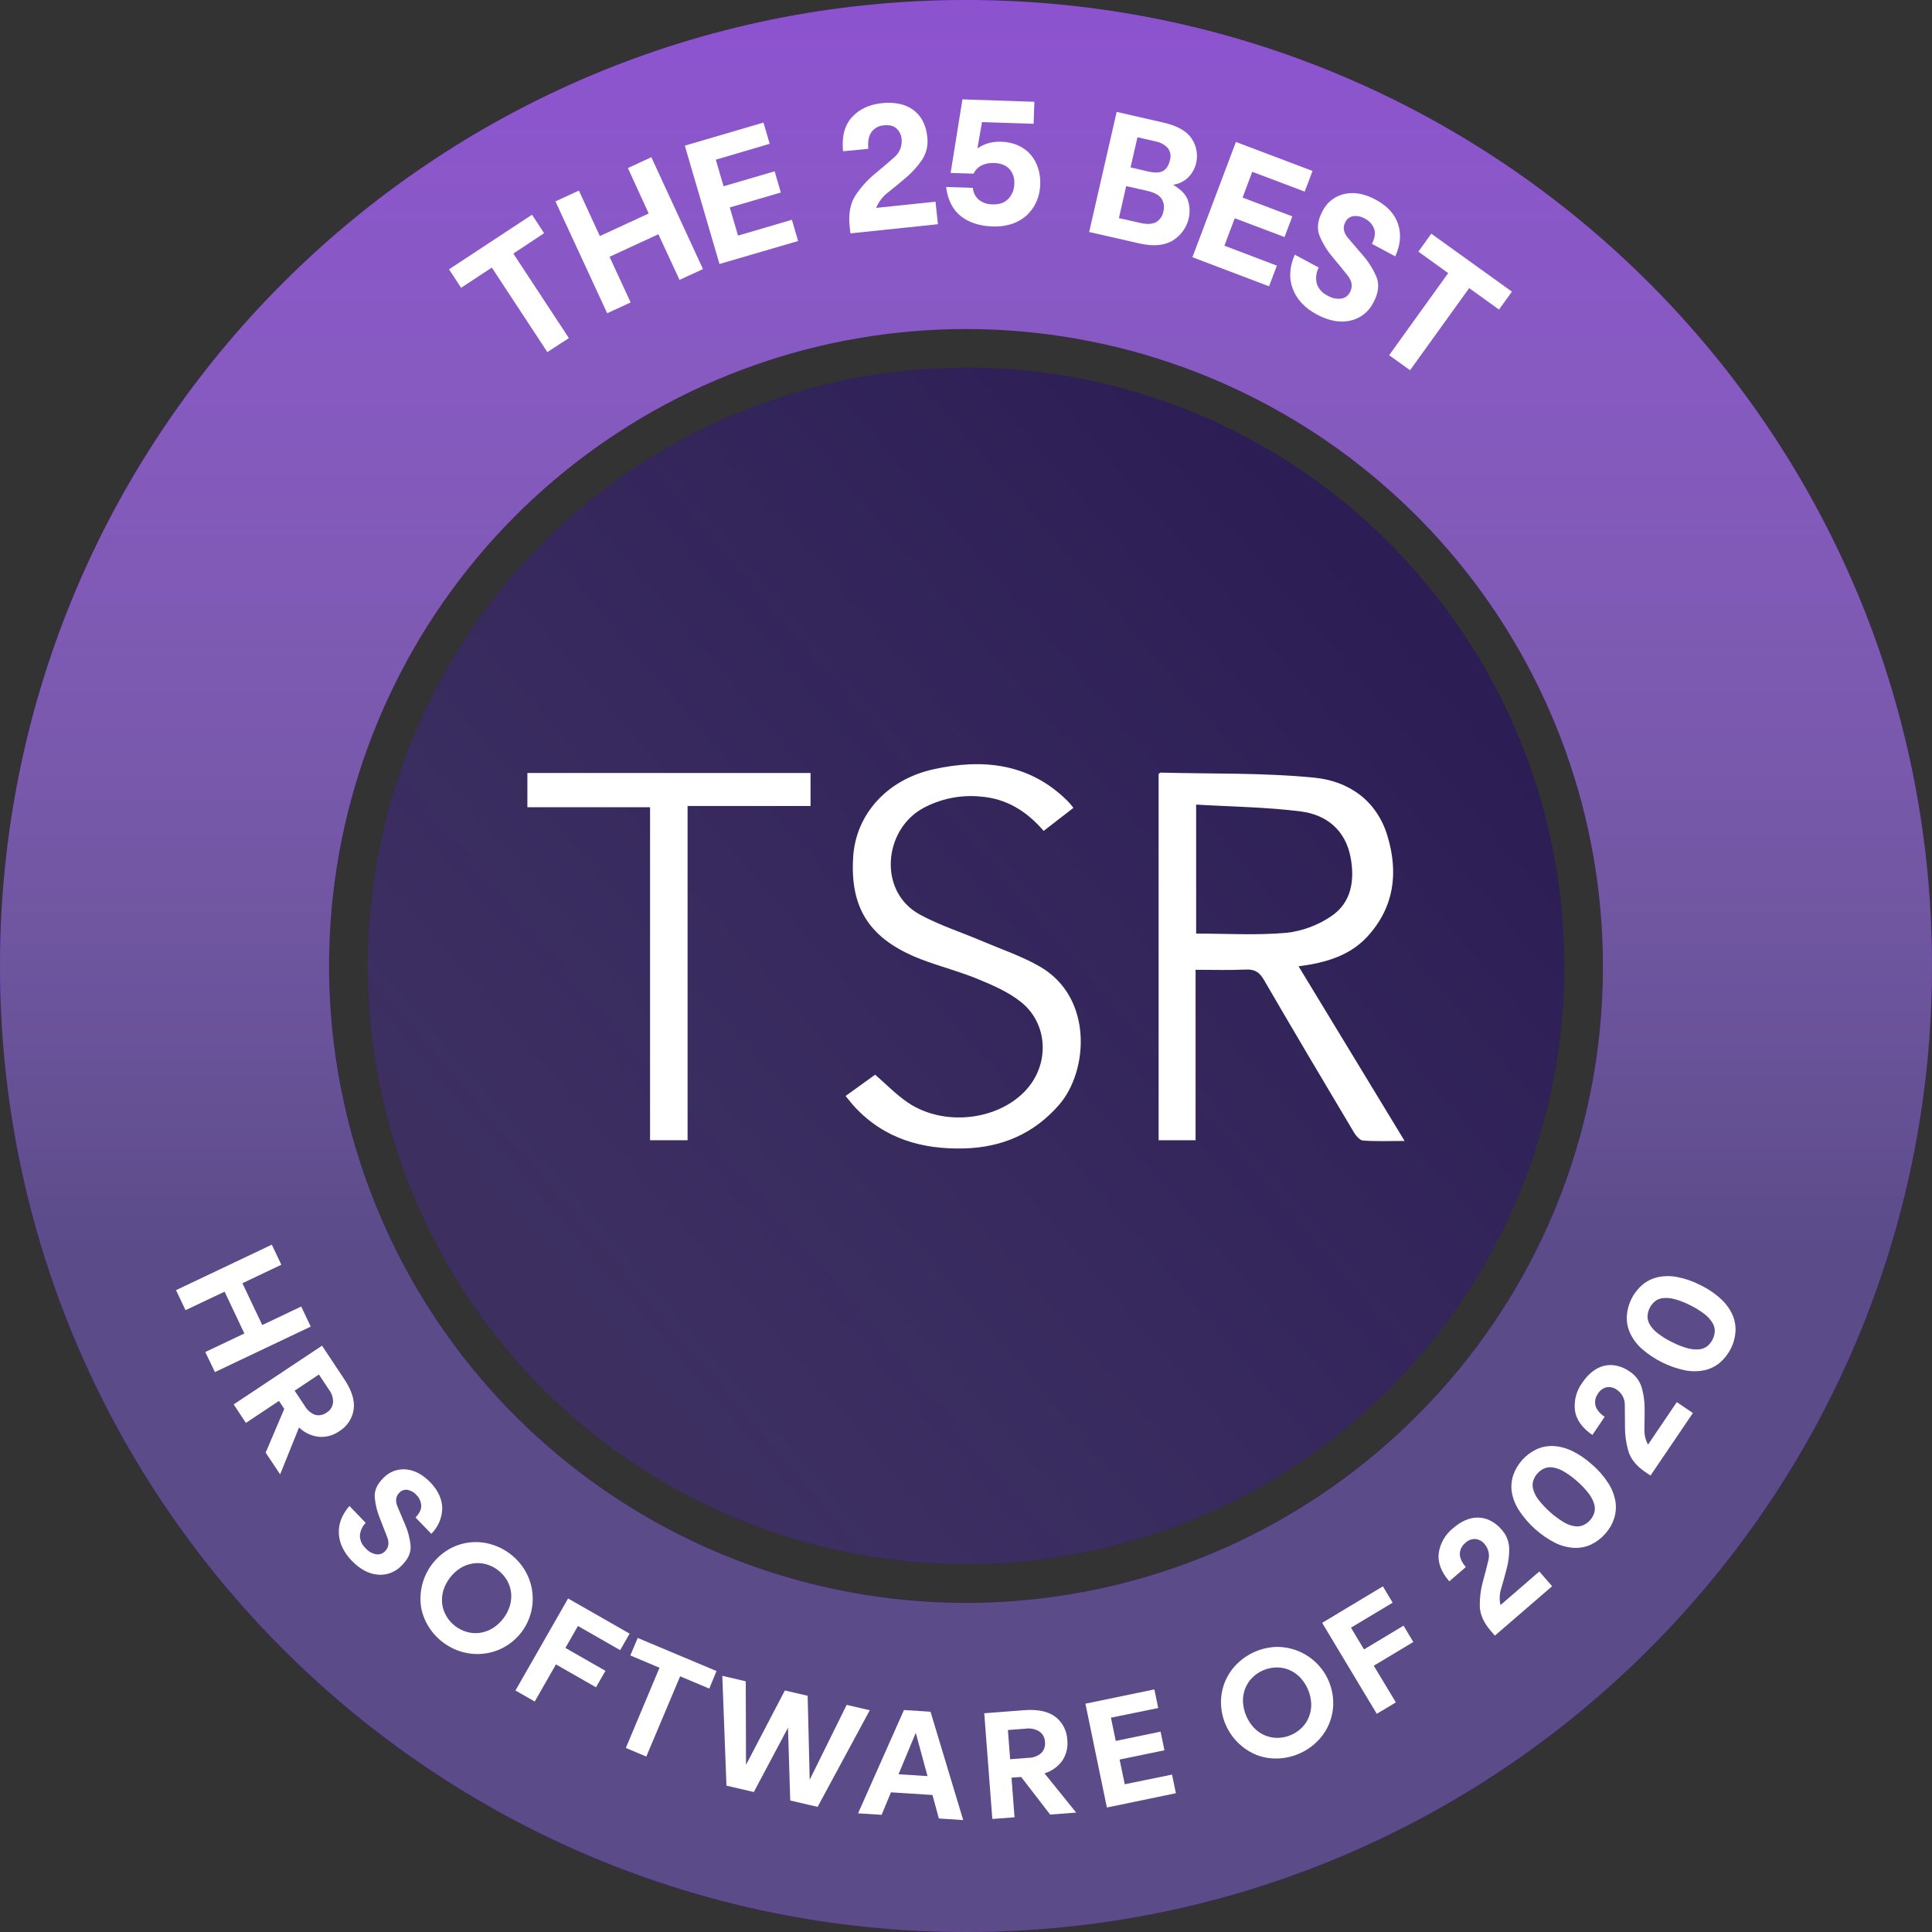 <svg width="72" height="72" viewBox="0 0 72 72" fill="none" xmlns="http://www.w3.org/2000/svg">
<rect x="0" y="0" width="72" height="72" fill="#333333" stroke="none"/>
<path d="M36 13.703C30.842 13.703 25.843 15.492 21.855 18.765C17.868 22.037 15.138 26.591 14.132 31.65C13.126 36.709 13.905 41.961 16.337 46.511C18.768 51.06 22.702 54.625 27.468 56.599C32.234 58.573 37.536 58.834 42.473 57.336C47.409 55.839 51.673 52.676 54.539 48.387C57.405 44.098 58.695 38.948 58.19 33.814C57.684 28.681 55.414 23.881 51.766 20.234C49.701 18.157 47.243 16.51 44.537 15.389C41.831 14.268 38.929 13.695 36 13.703Z" fill="#1A0D3F"/>
<path d="M36 13.703C30.842 13.703 25.843 15.492 21.855 18.765C17.868 22.037 15.138 26.591 14.132 31.65C13.126 36.709 13.905 41.961 16.337 46.511C18.768 51.06 22.702 54.625 27.468 56.599C32.234 58.573 37.536 58.834 42.473 57.336C47.409 55.839 51.673 52.676 54.539 48.387C57.405 44.098 58.695 38.948 58.19 33.814C57.684 28.681 55.414 23.881 51.766 20.234C49.701 18.157 47.243 16.51 44.537 15.389C41.831 14.268 38.929 13.695 36 13.703Z" fill="url(#paint0_linear)" fill-opacity="0.3"/>
<path d="M36 0C16.118 0 0 16.118 0 36C0 55.882 16.118 72 36 72C55.882 72 72 55.882 72 36C72 16.118 55.882 0 36 0ZM52.784 52.784C48.901 56.667 43.791 59.084 38.326 59.622C32.86 60.161 27.377 58.787 22.811 55.736C18.245 52.685 14.878 48.145 13.284 42.89C11.69 37.634 11.967 31.989 14.069 26.915C16.17 21.841 19.966 17.653 24.81 15.064C29.653 12.476 35.244 11.646 40.631 12.718C46.017 13.79 50.865 16.695 54.349 20.941C57.833 25.186 59.737 30.508 59.737 36C59.745 39.118 59.135 42.208 57.942 45.089C56.748 47.969 54.995 50.585 52.784 52.784Z" fill="#6C00DB"/>
<path d="M36 0C16.118 0 0 16.118 0 36C0 55.882 16.118 72 36 72C55.882 72 72 55.882 72 36C72 16.118 55.882 0 36 0ZM52.784 52.784C48.901 56.667 43.791 59.084 38.326 59.622C32.86 60.161 27.377 58.787 22.811 55.736C18.245 52.685 14.878 48.145 13.284 42.89C11.69 37.634 11.967 31.989 14.069 26.915C16.17 21.841 19.966 17.653 24.81 15.064C29.653 12.476 35.244 11.646 40.631 12.718C46.017 13.79 50.865 16.695 54.349 20.941C57.833 25.186 59.737 30.508 59.737 36C59.745 39.118 59.135 42.208 57.942 45.089C56.748 47.969 54.995 50.585 52.784 52.784Z" fill="url(#paint1_linear)"/>
<path d="M6.56 48.08L10.13 46.385L10.485 47.133L9.034 47.822L9.774 49.38L11.225 48.69L11.58 49.438L8.01 51.134L7.65 50.386L9.107 49.695L8.37 48.136L6.914 48.827L6.56 48.08Z" fill="white"/>
<path d="M8.709 52.338L12.001 50.15L12.831 51.399C13.111 51.819 13.228 52.196 13.18 52.53C13.155 52.696 13.094 52.855 13 52.995C12.907 53.135 12.784 53.253 12.64 53.34C12.421 53.493 12.158 53.566 11.892 53.547C11.61 53.518 11.347 53.395 11.144 53.197L10.44 54.945L9.9 54.135L10.594 52.506L10.397 52.208L9.164 53.028L8.709 52.338ZM12.266 51.798L11.885 51.224L10.98 51.826L11.362 52.401C11.448 52.552 11.585 52.668 11.749 52.728C11.822 52.746 11.899 52.748 11.974 52.732C12.048 52.717 12.118 52.684 12.178 52.638C12.245 52.598 12.301 52.543 12.341 52.477C12.382 52.411 12.406 52.336 12.412 52.259C12.417 52.093 12.365 51.93 12.266 51.797V51.798Z" fill="white"/>
<path d="M16.074 57.161L15.485 56.552C15.636 56.395 15.707 56.244 15.697 56.102C15.688 55.956 15.626 55.819 15.522 55.717C15.435 55.615 15.317 55.547 15.186 55.522C15.132 55.514 15.077 55.519 15.025 55.536C14.974 55.553 14.927 55.583 14.89 55.622C14.751 55.755 14.725 55.927 14.811 56.137C14.901 56.347 14.991 56.574 15.099 56.819C15.204 57.062 15.272 57.319 15.3 57.582C15.328 57.849 15.214 58.105 14.958 58.353C14.844 58.472 14.704 58.564 14.549 58.621C14.394 58.678 14.228 58.699 14.063 58.681C13.728 58.647 13.411 58.476 13.111 58.166C12.812 57.855 12.648 57.516 12.628 57.155C12.608 56.794 12.739 56.45 13.023 56.123L13.629 56.753C13.501 56.882 13.424 57.052 13.412 57.233C13.414 57.321 13.434 57.408 13.471 57.488C13.508 57.568 13.561 57.639 13.626 57.698C13.725 57.813 13.859 57.892 14.008 57.922C14.068 57.933 14.13 57.929 14.188 57.911C14.246 57.893 14.299 57.861 14.342 57.817C14.483 57.68 14.513 57.505 14.432 57.291C14.351 57.076 14.261 56.845 14.162 56.596C14.059 56.35 13.993 56.091 13.967 55.825C13.94 55.56 14.05 55.308 14.297 55.07C14.405 54.959 14.536 54.873 14.682 54.819C14.827 54.766 14.983 54.746 15.137 54.761C15.452 54.79 15.752 54.951 16.037 55.242C16.322 55.534 16.478 55.872 16.482 56.208C16.475 56.566 16.329 56.908 16.074 57.161Z" fill="white"/>
<path d="M16.489 61.191C16.272 61.024 16.089 60.818 15.949 60.582C15.813 60.355 15.723 60.104 15.685 59.842C15.633 59.421 15.707 58.994 15.899 58.616C16.09 58.237 16.39 57.925 16.761 57.718C16.995 57.59 17.252 57.509 17.517 57.48C17.782 57.452 18.05 57.476 18.306 57.553C18.567 57.628 18.812 57.753 19.026 57.92C19.243 58.087 19.426 58.293 19.566 58.528C19.777 58.884 19.876 59.296 19.85 59.709C19.824 60.122 19.674 60.518 19.421 60.844C19.167 61.171 18.82 61.414 18.427 61.542C18.033 61.669 17.61 61.675 17.213 61.559C16.95 61.484 16.705 61.359 16.489 61.191ZM16.953 60.591C17.087 60.696 17.24 60.773 17.404 60.819C17.559 60.862 17.721 60.874 17.881 60.852C18.045 60.828 18.203 60.773 18.346 60.688C18.66 60.495 18.894 60.193 19.003 59.84C19.05 59.681 19.064 59.515 19.046 59.35C19.027 59.19 18.976 59.035 18.895 58.895C18.81 58.749 18.698 58.622 18.564 58.519C18.432 58.416 18.282 58.341 18.122 58.296C17.966 58.252 17.803 58.241 17.643 58.263C17.479 58.286 17.321 58.341 17.178 58.426C16.864 58.62 16.631 58.921 16.521 59.273C16.474 59.432 16.46 59.599 16.478 59.764C16.497 59.925 16.549 60.08 16.63 60.219C16.713 60.363 16.822 60.49 16.953 60.591Z" fill="white"/>
<path d="M19.209 63L21.171 59.57L23.464 60.881L23.112 61.496L21.538 60.596L21.071 61.413L22.563 62.267L22.211 62.881L20.719 62.028L19.928 63.411L19.209 63Z" fill="white"/>
<path d="M23.323 65.141L24.578 62.152L23.49 61.694L23.765 61.041L26.703 62.275L26.433 62.929L25.346 62.472L24.086 65.462L23.323 65.141Z" fill="white"/>
<path d="M27.792 62.657L27.802 65.77L29.25 62.999L30.099 63.197L30.175 66.326L31.553 63.536L32.414 63.736L30.47 67.337L29.45 67.1L29.366 64.388L28.093 66.784L27.073 66.546L26.918 62.453L27.792 62.657Z" fill="white"/>
<path d="M34.989 67.77L34.75 66.894L33.204 66.795L32.855 67.633L31.978 67.578L33.688 63.727L34.678 63.791L35.896 67.829L34.989 67.77ZM33.486 66.121L34.566 66.191L34.128 64.578L33.486 66.121Z" fill="white"/>
<path d="M36.981 67.788L36.68 63.848L38.175 63.733C38.68 63.696 39.066 63.779 39.333 63.982C39.466 64.085 39.575 64.217 39.651 64.367C39.728 64.517 39.771 64.683 39.776 64.851C39.804 65.116 39.74 65.381 39.596 65.605C39.433 65.836 39.197 66.006 38.925 66.087L40.106 67.55L39.136 67.624L38.056 66.222L37.696 66.249L37.809 67.725L36.981 67.788ZM38.25 64.42L37.562 64.473L37.645 65.561L38.333 65.509C38.507 65.508 38.675 65.444 38.807 65.329C38.859 65.275 38.899 65.209 38.922 65.137C38.946 65.065 38.952 64.988 38.942 64.913C38.94 64.836 38.92 64.76 38.882 64.692C38.845 64.624 38.791 64.567 38.727 64.524C38.584 64.437 38.416 64.4 38.25 64.42Z" fill="white"/>
<path d="M41.25 67.361L40.45 63.491L43.02 62.959L43.164 63.653L41.401 64.013L41.581 64.879L43.252 64.533L43.395 65.228L41.725 65.573L41.916 66.494L43.678 66.134L43.822 66.828L41.25 67.361Z" fill="white"/>
<path d="M48.397 65.361C48.145 65.469 47.875 65.528 47.601 65.534C47.337 65.542 47.074 65.497 46.827 65.402C46.435 65.242 46.099 64.968 45.863 64.616C45.627 64.264 45.501 63.85 45.502 63.426C45.503 63.159 45.558 62.895 45.662 62.65C45.767 62.404 45.92 62.182 46.112 61.996C46.505 61.612 47.029 61.39 47.58 61.375C47.856 61.374 48.131 61.427 48.387 61.532C48.643 61.638 48.876 61.793 49.072 61.989C49.268 62.184 49.423 62.417 49.528 62.673C49.633 62.93 49.687 63.204 49.686 63.481C49.684 63.748 49.63 64.012 49.525 64.258C49.42 64.503 49.267 64.726 49.075 64.911C48.879 65.103 48.649 65.256 48.397 65.361ZM48.102 64.662C48.258 64.598 48.399 64.503 48.518 64.384C48.632 64.27 48.722 64.133 48.781 63.983C48.841 63.829 48.87 63.664 48.866 63.498C48.85 63.129 48.702 62.777 48.448 62.508C48.332 62.39 48.194 62.296 48.041 62.231C47.892 62.169 47.732 62.139 47.571 62.141C47.402 62.144 47.235 62.179 47.08 62.246C46.926 62.31 46.786 62.404 46.669 62.523C46.555 62.637 46.465 62.773 46.406 62.923C46.346 63.078 46.317 63.242 46.321 63.408C46.337 63.778 46.485 64.129 46.739 64.398C46.855 64.517 46.993 64.611 47.146 64.675C47.295 64.737 47.455 64.767 47.617 64.765C47.783 64.763 47.948 64.728 48.102 64.662Z" fill="white"/>
<path d="M51.308 63.869L49.273 60.479L51.536 59.119L51.901 59.727L50.347 60.659L50.832 61.469L52.306 60.584L52.67 61.192L51.197 62.077L52.02 63.443L51.308 63.869Z" fill="white"/>
<path d="M55.949 56.991C56.131 57.185 56.236 57.44 56.244 57.706C56.247 57.96 56.215 58.214 56.15 58.46C56.085 58.71 56.018 58.952 55.949 59.186C55.881 59.389 55.871 59.608 55.92 59.816L57.366 58.564L57.843 59.114L55.71 60.955L55.558 60.779C55.287 60.466 55.15 60.153 55.147 59.84C55.143 59.539 55.181 59.24 55.26 58.95C55.338 58.671 55.406 58.409 55.463 58.165C55.494 58.056 55.497 57.941 55.472 57.831C55.447 57.721 55.394 57.619 55.319 57.535C55.239 57.437 55.124 57.373 54.999 57.355C54.926 57.349 54.853 57.36 54.786 57.386C54.718 57.411 54.656 57.452 54.605 57.504C54.545 57.552 54.496 57.611 54.462 57.68C54.427 57.748 54.407 57.823 54.404 57.899C54.398 58.05 54.473 58.217 54.626 58.4L54.01 58.933C53.703 58.573 53.573 58.22 53.618 57.874C53.673 57.511 53.864 57.181 54.151 56.952C54.286 56.832 54.437 56.734 54.601 56.659C54.747 56.593 54.906 56.557 55.066 56.555C55.225 56.555 55.381 56.591 55.523 56.661C55.687 56.74 55.832 56.853 55.949 56.991Z" fill="white"/>
<path d="M59.823 57.159C59.677 57.327 59.497 57.464 59.296 57.56C59.101 57.651 58.887 57.693 58.672 57.685C58.428 57.672 58.19 57.611 57.97 57.505C57.419 57.225 56.95 56.806 56.61 56.289C56.475 56.084 56.384 55.853 56.34 55.611C56.308 55.4 56.326 55.184 56.392 54.981C56.538 54.558 56.847 54.211 57.25 54.016C57.445 53.925 57.659 53.882 57.874 53.889C58.118 53.901 58.358 53.962 58.578 54.069C58.856 54.203 59.112 54.378 59.339 54.587C59.573 54.788 59.776 55.022 59.942 55.282C60.074 55.488 60.163 55.718 60.204 55.959C60.236 56.171 60.218 56.386 60.153 56.59C60.084 56.8 59.971 56.994 59.823 57.159ZM59.256 56.655C59.324 56.579 59.376 56.49 59.409 56.393C59.442 56.289 59.445 56.178 59.417 56.073C59.378 55.932 59.313 55.801 59.226 55.684C59.096 55.511 58.949 55.353 58.785 55.212C58.626 55.066 58.452 54.938 58.264 54.83C58.139 54.756 58 54.707 57.856 54.685C57.748 54.67 57.638 54.685 57.538 54.73C57.446 54.773 57.364 54.834 57.296 54.91C57.228 54.986 57.176 55.075 57.143 55.172C57.109 55.276 57.107 55.387 57.135 55.492C57.174 55.633 57.239 55.765 57.327 55.881C57.592 56.223 57.917 56.512 58.288 56.735C58.413 56.809 58.552 56.858 58.696 56.88C58.803 56.895 58.914 56.88 59.013 56.835C59.105 56.792 59.188 56.731 59.256 56.655Z" fill="white"/>
<path d="M60.715 51.1C60.941 51.241 61.108 51.46 61.184 51.715C61.254 51.961 61.289 52.215 61.29 52.47C61.29 52.729 61.29 52.98 61.283 53.224C61.27 53.437 61.316 53.649 61.417 53.837L62.49 52.253L63.09 52.659L61.509 54.99L61.318 54.86C60.975 54.628 60.762 54.361 60.679 54.059C60.597 53.77 60.556 53.47 60.558 53.17C60.558 52.879 60.556 52.609 60.552 52.36C60.553 52.246 60.526 52.135 60.474 52.035C60.421 51.935 60.344 51.85 60.249 51.787C60.145 51.713 60.017 51.681 59.889 51.697C59.818 51.711 59.751 51.74 59.692 51.782C59.633 51.825 59.584 51.88 59.548 51.943C59.503 52.005 59.471 52.075 59.456 52.15C59.44 52.225 59.441 52.302 59.458 52.377C59.492 52.523 59.607 52.666 59.801 52.802L59.344 53.477C58.955 53.209 58.738 52.902 58.692 52.555C58.652 52.189 58.751 51.822 58.97 51.526C59.069 51.376 59.19 51.241 59.33 51.127C59.454 51.025 59.598 50.95 59.753 50.906C59.906 50.865 60.066 50.86 60.221 50.891C60.399 50.925 60.567 50.996 60.715 51.1Z" fill="white"/>
<path d="M64.502 50.258C64.404 50.458 64.266 50.636 64.096 50.781C63.932 50.92 63.737 51.017 63.527 51.063C63.288 51.113 63.041 51.115 62.801 51.069C62.195 50.943 61.633 50.661 61.169 50.251C60.988 50.086 60.843 49.887 60.741 49.664C60.654 49.466 60.614 49.25 60.627 49.034C60.66 48.588 60.867 48.173 61.206 47.88C61.371 47.743 61.566 47.646 61.775 47.598C62.014 47.546 62.261 47.543 62.502 47.59C62.804 47.648 63.097 47.75 63.371 47.893C63.649 48.026 63.906 48.199 64.133 48.408C64.314 48.572 64.46 48.772 64.562 48.994C64.65 49.193 64.689 49.408 64.677 49.624C64.663 49.845 64.604 50.061 64.502 50.258ZM63.824 49.918C63.87 49.827 63.897 49.727 63.904 49.625C63.909 49.516 63.883 49.408 63.828 49.314C63.754 49.188 63.657 49.078 63.543 48.988C63.373 48.854 63.189 48.74 62.995 48.646C62.803 48.545 62.602 48.467 62.393 48.412C62.252 48.373 62.105 48.362 61.961 48.378C61.852 48.391 61.75 48.434 61.666 48.504C61.589 48.57 61.525 48.652 61.479 48.743C61.434 48.835 61.406 48.934 61.399 49.036C61.394 49.145 61.42 49.253 61.475 49.348C61.548 49.474 61.646 49.584 61.761 49.673C61.93 49.807 62.114 49.922 62.309 50.015C62.5 50.115 62.702 50.194 62.91 50.25C63.051 50.288 63.197 50.3 63.342 50.284C63.45 50.27 63.553 50.227 63.637 50.158C63.715 50.091 63.778 50.01 63.824 49.918Z" fill="white"/>
<path d="M20.399 13.122L18.329 9.972L17.184 10.725L16.734 10.037L19.827 8.002L20.277 8.69L19.131 9.45L21.201 12.6L20.399 13.122Z" fill="white"/>
<path d="M22.628 11.674L20.7 7.505L21.573 7.102L22.355 8.797L24.175 7.956L23.4 6.263L24.274 5.859L26.198 10.028L25.324 10.431L24.536 8.73L22.716 9.57L23.502 11.271L22.628 11.674Z" fill="white"/>
<path d="M26.813 9.838L25.521 5.428L28.452 4.568L28.684 5.359L26.676 5.951L26.965 6.941L28.868 6.384L29.1 7.174L27.197 7.731L27.504 8.78L29.512 8.191L29.743 8.982L26.813 9.838Z" fill="white"/>
<path d="M34.553 5.078C34.599 5.384 34.532 5.696 34.363 5.956C34.197 6.2 33.998 6.42 33.773 6.611C33.544 6.806 33.323 6.992 33.098 7.169C32.9 7.317 32.746 7.517 32.653 7.747L34.864 7.516L34.954 8.356L31.693 8.697L31.663 8.427C31.614 7.947 31.692 7.557 31.897 7.257C32.093 6.968 32.328 6.707 32.597 6.484C32.858 6.268 33.098 6.064 33.317 5.87C33.418 5.787 33.498 5.68 33.547 5.558C33.596 5.436 33.614 5.304 33.599 5.174C33.587 5.027 33.52 4.89 33.412 4.79C33.304 4.689 33.146 4.65 32.938 4.671C32.848 4.677 32.761 4.702 32.682 4.744C32.603 4.787 32.535 4.846 32.481 4.917C32.376 5.059 32.335 5.266 32.359 5.547L31.417 5.637C31.365 5.091 31.476 4.668 31.75 4.367C32.024 4.067 32.398 3.892 32.871 3.844C33.079 3.82 33.29 3.827 33.496 3.866C33.68 3.9 33.854 3.972 34.009 4.077C34.16 4.182 34.285 4.321 34.374 4.482C34.474 4.666 34.535 4.869 34.553 5.078Z" fill="white"/>
<path d="M35.427 6.445L35.867 3.703L38.548 3.793L38.52 4.614L36.597 4.551L36.426 5.53C36.549 5.445 36.684 5.381 36.826 5.338C36.986 5.294 37.152 5.275 37.318 5.282C37.533 5.286 37.746 5.333 37.943 5.419C38.119 5.497 38.276 5.612 38.403 5.755C38.528 5.901 38.622 6.07 38.682 6.253C38.747 6.451 38.776 6.66 38.767 6.868C38.762 7.097 38.712 7.322 38.618 7.531C38.532 7.723 38.406 7.895 38.25 8.037C38.088 8.179 37.898 8.285 37.693 8.35C37.468 8.42 37.233 8.451 36.997 8.44C36.506 8.424 36.11 8.295 35.806 8.055C35.503 7.814 35.32 7.452 35.258 6.968L36.256 7.001C36.262 7.087 36.286 7.172 36.325 7.249C36.365 7.326 36.419 7.395 36.486 7.451C36.628 7.559 36.802 7.617 36.98 7.616C37.243 7.625 37.443 7.555 37.581 7.407C37.721 7.254 37.8 7.055 37.801 6.849C37.808 6.75 37.796 6.651 37.765 6.557C37.734 6.463 37.685 6.376 37.62 6.301C37.49 6.158 37.298 6.083 37.04 6.074C36.888 6.067 36.736 6.095 36.597 6.157C36.458 6.222 36.347 6.333 36.283 6.472L35.427 6.445Z" fill="white"/>
<path d="M40.59 8.646L41.615 4.17L43.334 4.563C43.87 4.683 44.23 4.886 44.414 5.172C44.503 5.305 44.563 5.455 44.591 5.612C44.618 5.77 44.613 5.932 44.575 6.087C44.53 6.271 44.44 6.44 44.312 6.58C44.155 6.746 43.946 6.854 43.719 6.886C44.031 7.072 44.217 7.275 44.279 7.496C44.339 7.691 44.349 7.898 44.309 8.098C44.274 8.275 44.203 8.444 44.099 8.593C43.995 8.741 43.862 8.867 43.708 8.962C43.394 9.154 42.977 9.191 42.456 9.071L40.59 8.646ZM42.771 7.116L41.969 6.936L41.699 8.129L42.501 8.309C42.743 8.364 42.934 8.355 43.075 8.283C43.148 8.242 43.212 8.184 43.26 8.115C43.309 8.046 43.341 7.967 43.354 7.883C43.379 7.801 43.385 7.714 43.372 7.629C43.359 7.544 43.327 7.462 43.279 7.391C43.184 7.264 43.016 7.173 42.774 7.118L42.771 7.116ZM43.06 5.268L42.39 5.116L42.132 6.238L42.784 6.39C43.026 6.445 43.211 6.441 43.337 6.375C43.464 6.309 43.552 6.174 43.599 5.971C43.623 5.894 43.629 5.813 43.615 5.733C43.601 5.654 43.568 5.579 43.519 5.515C43.398 5.386 43.238 5.3 43.063 5.271L43.06 5.268Z" fill="white"/>
<path d="M44.438 9.586L46.059 5.291L48.915 6.371L48.623 7.141L46.668 6.402L46.308 7.363L48.162 8.064L47.87 8.834L46.016 8.133L45.63 9.156L47.586 9.9L47.294 10.67L44.438 9.586Z" fill="white"/>
<path d="M51.997 9.554L51.129 9.089C51.241 8.862 51.265 8.67 51.204 8.512C51.141 8.356 51.024 8.228 50.874 8.152C50.742 8.071 50.586 8.037 50.433 8.056C50.37 8.066 50.311 8.091 50.26 8.128C50.209 8.166 50.168 8.215 50.139 8.271C50.034 8.468 50.066 8.667 50.236 8.869C50.407 9.07 50.593 9.288 50.796 9.521C50.998 9.754 51.164 10.016 51.288 10.299C51.413 10.585 51.378 10.909 51.183 11.273C51.099 11.445 50.976 11.596 50.825 11.714C50.673 11.832 50.496 11.914 50.308 11.953C49.926 12.034 49.514 11.956 49.073 11.719C48.631 11.482 48.334 11.166 48.18 10.771C48.029 10.379 48.053 9.952 48.252 9.491L49.144 9.97C49.048 10.158 49.023 10.373 49.074 10.578C49.108 10.674 49.161 10.763 49.23 10.838C49.299 10.914 49.382 10.975 49.475 11.017C49.626 11.108 49.802 11.148 49.977 11.13C50.048 11.12 50.116 11.093 50.174 11.051C50.232 11.009 50.279 10.954 50.31 10.889C50.418 10.688 50.391 10.482 50.227 10.274C50.064 10.065 49.881 9.841 49.678 9.602C49.477 9.367 49.312 9.103 49.189 8.819C49.065 8.535 49.098 8.217 49.287 7.866C49.367 7.705 49.482 7.563 49.624 7.453C49.766 7.342 49.931 7.265 50.107 7.227C50.467 7.147 50.854 7.218 51.27 7.442C51.702 7.674 51.979 7.978 52.103 8.353C52.227 8.728 52.191 9.128 51.997 9.554Z" fill="white"/>
<path d="M51.769 13.238L53.97 10.178L52.859 9.378L53.34 8.709L56.345 10.869L55.863 11.537L54.752 10.737L52.549 13.797L51.769 13.238Z" fill="white"/>
<path d="M38.762 36.027C38.087 35.635 37.331 35.383 36.609 35.075C35.831 34.743 35.013 34.484 34.275 34.08C32.719 33.228 32.925 30.941 34.385 30.126C35.042 29.767 35.793 29.613 36.539 29.685C37.505 29.759 38.257 30.225 38.894 30.965L40.005 30.106C39.915 30 39.853 29.916 39.78 29.845C38.357 28.436 36.616 28.265 34.787 28.669C33.041 29.055 31.901 30.36 31.797 31.915C31.666 33.857 32.414 35.01 34.322 35.749C35.029 36.019 35.77 36.208 36.469 36.497C37.023 36.727 37.599 36.978 38.058 37.349C39.075 38.17 39.116 39.676 38.225 40.635C37.174 41.767 35.155 41.99 33.826 41.084C33.395 40.792 33.027 40.407 32.614 40.05C32.279 40.291 31.923 40.547 31.513 40.844C31.649 41.009 31.749 41.14 31.861 41.261C32.967 42.444 34.375 42.842 35.942 42.798C37.346 42.759 38.537 42.245 39.47 41.172C40.558 39.921 40.748 37.181 38.762 36.027Z" fill="white"/>
<path d="M19.654 30.083H24.226V42.493H25.624V30.037H30.206V28.807H19.654V30.083Z" fill="white"/>
<path d="M48.394 36.012C48.602 35.98 48.721 35.965 48.839 35.944C49.649 35.795 50.399 35.517 50.966 34.895C51.964 33.801 52.118 32.518 51.707 31.153C51.304 29.819 50.251 29.106 48.979 28.981C47.081 28.794 45.159 28.843 43.248 28.793C43.225 28.793 43.201 28.829 43.178 28.848V42.493H44.556V36.141C45.213 36.141 45.821 36.161 46.426 36.133C46.758 36.116 46.936 36.229 47.103 36.517C48.207 38.419 49.331 40.311 50.457 42.201C50.534 42.329 50.676 42.497 50.797 42.505C51.286 42.541 51.779 42.52 52.346 42.52L48.394 36.012ZM44.577 34.792V29.985C45.894 30.064 47.199 30.076 48.485 30.241C49.432 30.364 50.139 30.933 50.331 31.944C50.492 32.801 50.369 33.635 49.611 34.145C49.111 34.484 48.536 34.697 47.937 34.764C46.837 34.861 45.72 34.792 44.577 34.792Z" fill="white"/>
<defs>
<linearGradient id="paint0_linear" x1="25.412" y1="52.941" x2="81.529" y2="4.765" gradientUnits="userSpaceOnUse">
<stop stop-color="#8E81B1"/>
<stop offset="1" stop-color="#AD91FF" stop-opacity="0"/>
</linearGradient>
<linearGradient id="paint1_linear" x1="36" y1="46.588" x2="36" y2="-46.059" gradientUnits="userSpaceOnUse">
<stop stop-color="#5B4B89"/>
<stop offset="1" stop-color="white" stop-opacity="0"/>
</linearGradient>
</defs>
</svg>
